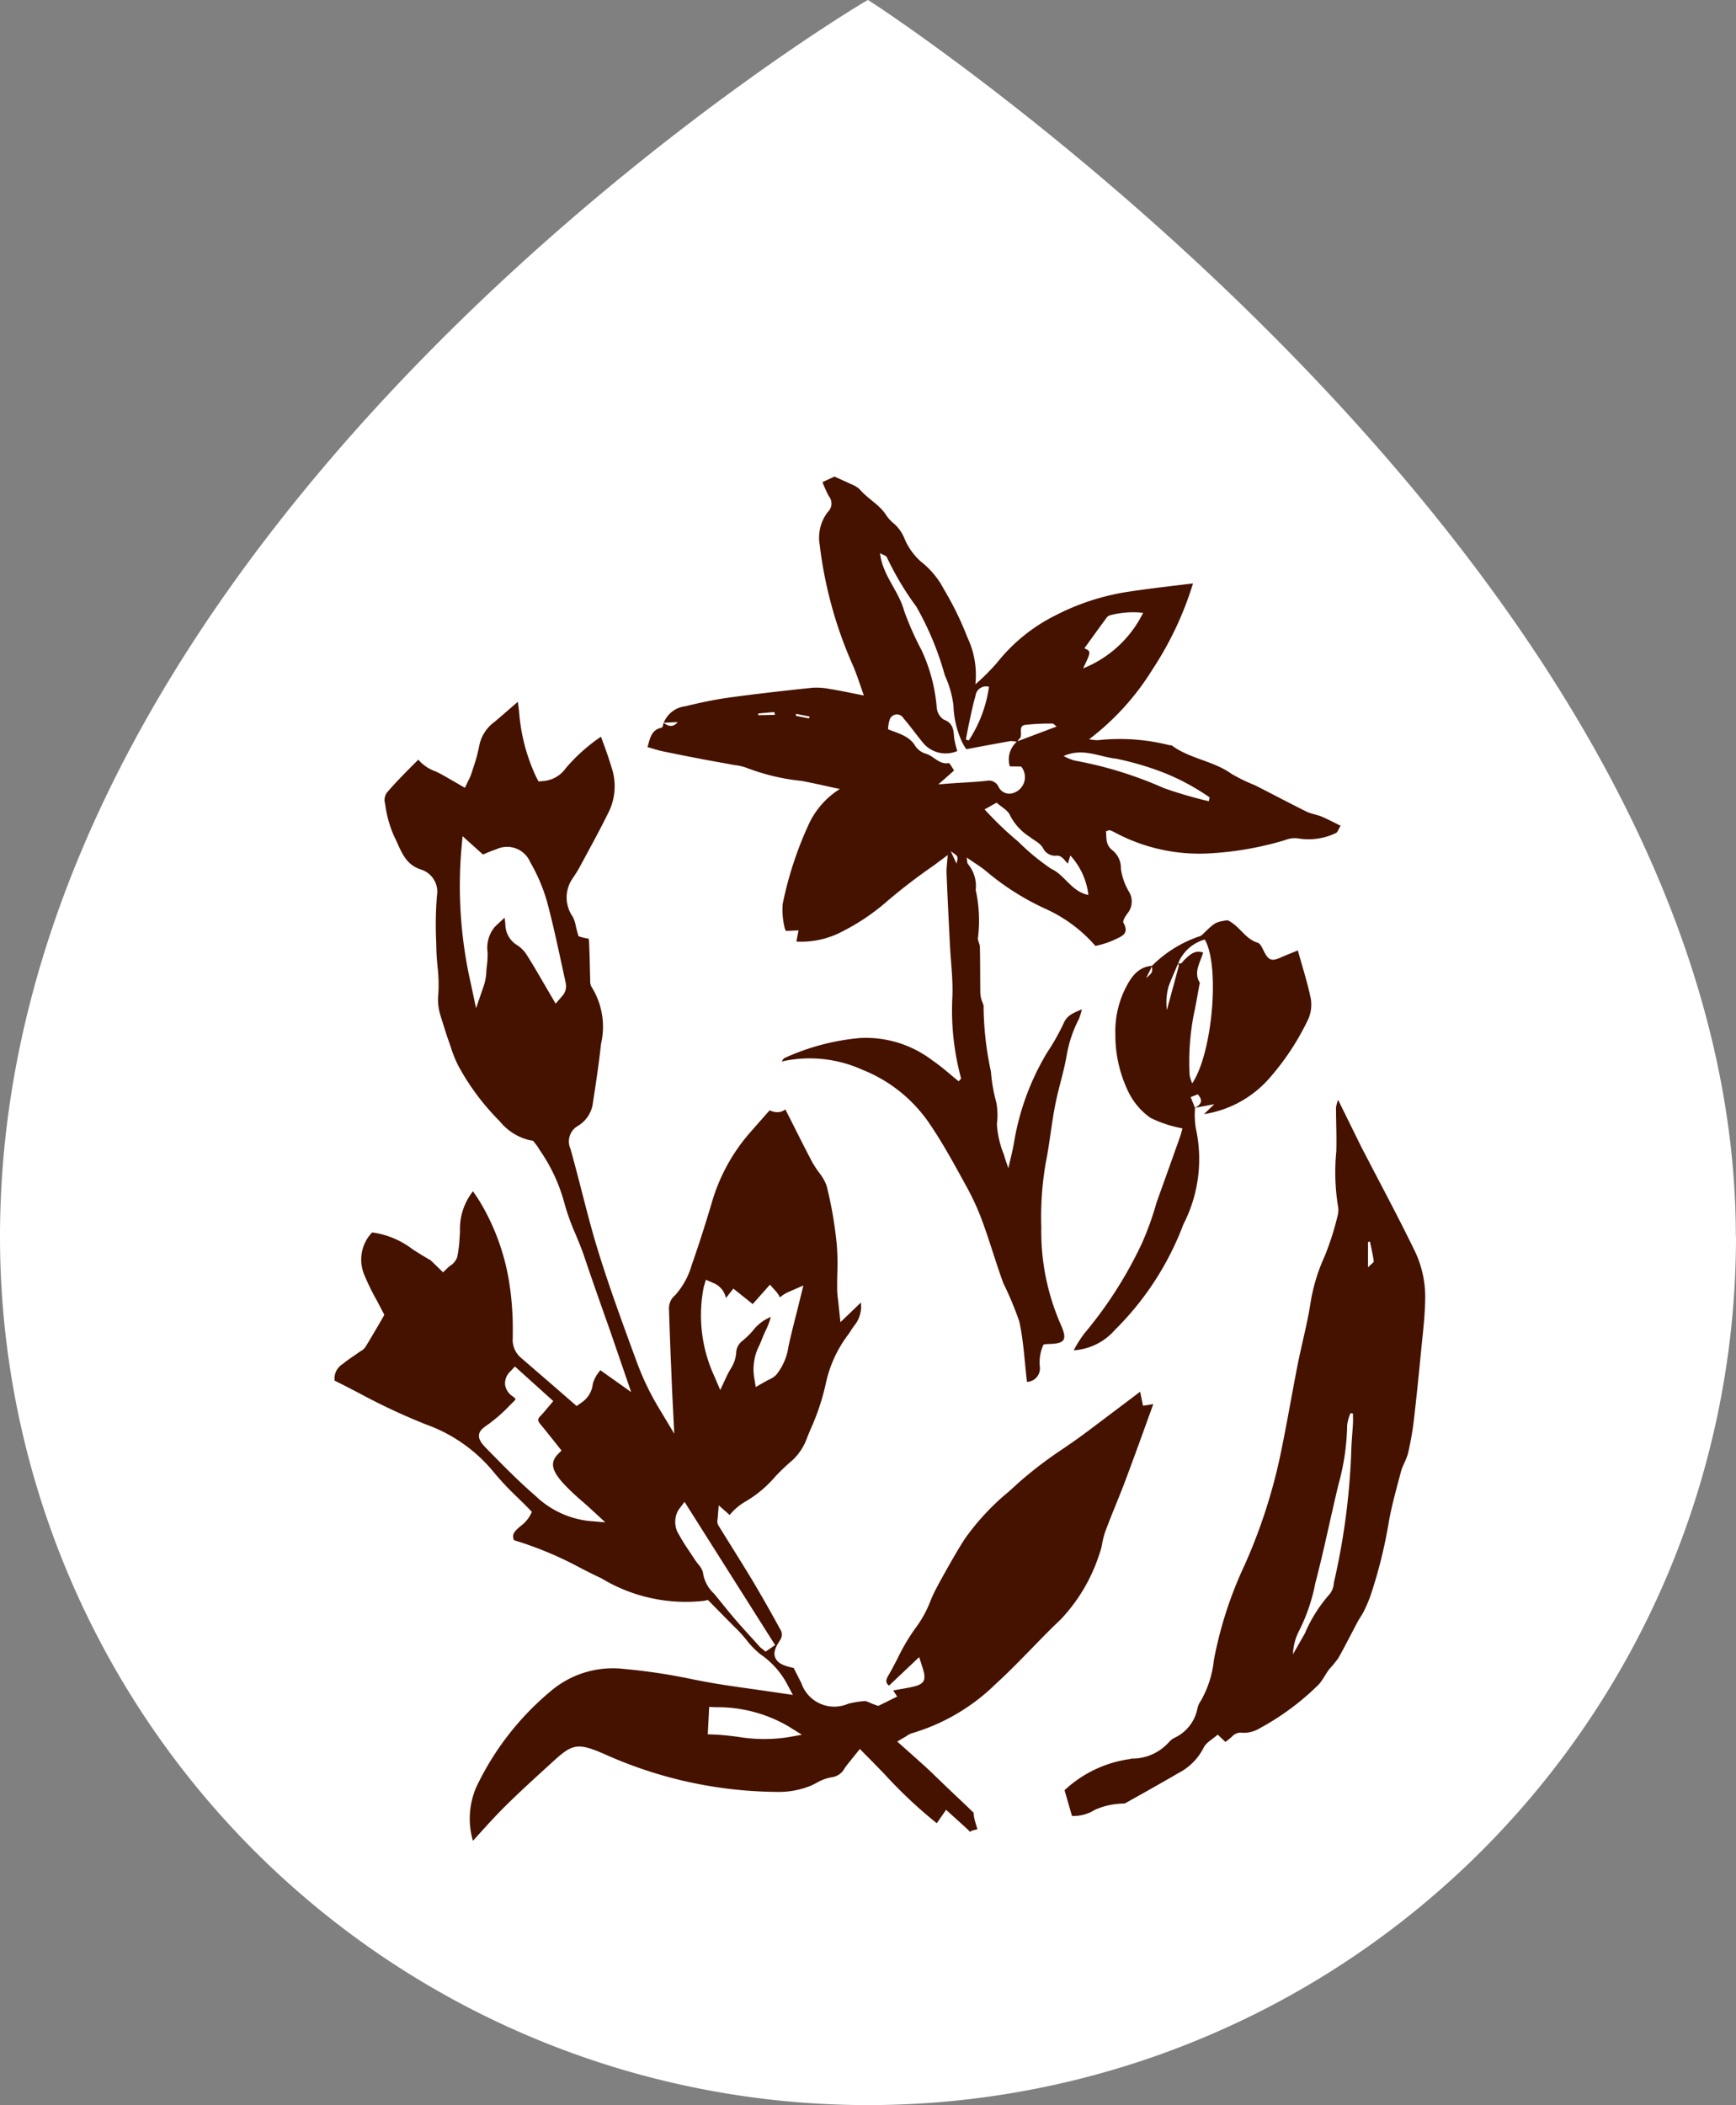 <svg xmlns="http://www.w3.org/2000/svg" xmlns:xlink="http://www.w3.org/1999/xlink" width="66.006" height="80" viewBox="0 0 66.006 80">
  <rect x="0" y="0" width="66.006" height="80" fill="#808080" stroke="none"/>
  <defs>
    <clipPath id="clip-path">
      <rect id="Rectangle_760" data-name="Rectangle 760" width="66.006" height="80" fill="none"/>
    </clipPath>
  </defs>
  <g id="Groupe_328" data-name="Groupe 328" transform="translate(0 0)">
    <g id="Groupe_327" data-name="Groupe 327" transform="translate(0 0)" clip-path="url(#clip-path)">
      <path id="Tracé_2273" data-name="Tracé 2273" d="M66.006,47A33,33,0,1,1,0,47C0,19.561,32.93,0,33,0s33,21.424,33,47" transform="translate(0 0)" fill="#fff"/>
      <path id="Tracé_2274" data-name="Tracé 2274" d="M15.563,32.441l.024.134a4.411,4.411,0,0,0,.329,1.159c.048.091.09.188.133.283.2.442.374.822.9.993a.881.881,0,0,1,.6.985,13.783,13.783,0,0,0-.029,1.767l.007.31c.006.206.024.413.043.619a5.832,5.832,0,0,1,.03,1.06,1.988,1.988,0,0,0,.082.8l.023.08c.1.308.19.617.3.922l.067.194a4.687,4.687,0,0,0,.279.7,9.135,9.135,0,0,0,1.581,2.123,2.085,2.085,0,0,0,1.147.725l.123.019.074.094a1.693,1.693,0,0,1,.108.143l.074.121a6.456,6.456,0,0,1,.912,1.924,8.4,8.4,0,0,0,.442,1.253c.118.286.238.571.335.86.319.945.652,1.888.986,2.829l.8,2.328-1.176-.834-.044.066a1.217,1.217,0,0,0-.238.455.975.975,0,0,1-.442.72l-.173.123-.772-.671c-.452-.392-.9-.777-1.344-1.162a.889.889,0,0,1-.313-.757l0-.178a11.286,11.286,0,0,0-.139-1.955,8.592,8.592,0,0,0-1.108-3.039c-.084-.134-.174-.266-.265-.4a2.315,2.315,0,0,0-.494,1.539l-.016.234a4.634,4.634,0,0,1-.09.727.624.624,0,0,1-.265.329c-.031.025-.064.048-.091.075l-.182.177-.284-.276-.192-.185c-.252-.14-.457-.272-.662-.4a3.247,3.247,0,0,0-1.559-.655,1.489,1.489,0,0,0-.3,1.607,8.914,8.914,0,0,0,.477.977c.08.148.158.3.232.442l.056.106-.2.347c-.17.293-.339.579-.513.864a.5.5,0,0,1-.191.17l-.259.179c-.146.1-.292.2-.428.314a.641.641,0,0,0-.3.627c.328.161.652.329.978.5a24.138,24.138,0,0,0,2.5,1.166,5.9,5.9,0,0,1,2.615,1.864,11.383,11.383,0,0,0,.872.919c.141.138.281.275.418.416l.117.12-.065.134a1.3,1.3,0,0,1-.362.406c-.232.2-.346.306-.254.538a13.647,13.647,0,0,1,2.561,1.073c.253.127.5.254.762.375A6.2,6.2,0,0,0,27.7,62.8l.153-.032.428.435c.222.225.439.448.664.668a5.2,5.2,0,0,1,.371.415,3.083,3.083,0,0,0,.537.548A3.192,3.192,0,0,1,30.882,66l.2.376-.448-.066c-.319-.048-.633-.092-.942-.136-.694-.1-1.352-.187-2.014-.313l-.405-.078a22.231,22.231,0,0,0-2.605-.394,3.647,3.647,0,0,0-2.811.858A10.715,10.715,0,0,0,19.035,69.9a3.027,3.027,0,0,0-.119,2.021c.076-.084.153-.167.226-.249.336-.372.66-.728,1.005-1.07.54-.534,1.112-1.055,1.664-1.557l.146-.134c.734-.669.929-.741,1.982-.277a16.229,16.229,0,0,0,6.505,1.427,3.235,3.235,0,0,0,1.336-.242c.068-.031.134-.066.2-.1a1.709,1.709,0,0,1,.586-.216.643.643,0,0,0,.485-.344c.08-.113.168-.221.265-.341l.313-.388.224.228c.239.238.468.478.7.714a17.7,17.7,0,0,0,2,1.88l.354-.51.46.417c.158.142.3.269.44.406l.014.014c.024-.012.04-.034.066-.043.07-.024.141-.033.211-.055-.043-.158-.1-.306-.129-.478-.009-.05-.009-.1-.016-.152-.069-.065-.138-.133-.207-.2-.445-.421-.893-.843-1.332-1.271-.241-.234-.495-.457-.754-.689l-.611-.544L35.3,68c.046-.025.08-.048.111-.067a.712.712,0,0,1,.218-.108A7.627,7.627,0,0,0,38.8,65.953c.464-.422.908-.878,1.341-1.321.369-.381.738-.76,1.124-1.125a6.5,6.5,0,0,0,1.48-2.516,1.969,1.969,0,0,0,.1-.384,3.09,3.09,0,0,1,.109-.423c.125-.339.26-.673.395-1.007.123-.306.248-.611.363-.917.328-.875.646-1.751.962-2.63l.112-.306-.391.062-.11-.533-1.353,1.02c-.265.2-.53.4-.8.6s-.529.376-.8.562a15.606,15.606,0,0,0-1.651,1.259c-.129.12-.261.238-.392.356a9.2,9.2,0,0,0-1.682,1.811c-.336.528-.643,1.082-.941,1.617l-.1.189a5.66,5.66,0,0,0-.261.554,4.15,4.15,0,0,1-.527.968,7.44,7.44,0,0,0-.707,1.183c-.117.226-.236.454-.363.673-.113.19-.088.28.028.379l1.148-1.086.135.425c.185.579-.02.646-.7.767l-.419.075.016.033.132.2-.721.356-.116-.041c-.075-.026-.142-.054-.2-.08a.936.936,0,0,0-.181-.065,3.447,3.447,0,0,0-.655.107,1.323,1.323,0,0,1-1.772-.79l-.291-.574c-.333-.071-.574-.154-.681-.352-.123-.221,0-.451.165-.705a.374.374,0,0,0-.006-.43c-.356-.656-.7-1.256-1.046-1.839-.257-.425-.52-.848-.784-1.27q-.254-.408-.506-.816a.33.33,0,0,1-.033-.254l.041-.515.414.365.028-.03a2.2,2.2,0,0,1,.559-.469,4.426,4.426,0,0,0,1.137-.945,7.853,7.853,0,0,1,.677-.645,2.158,2.158,0,0,0,.548-.852l.116-.285a8.78,8.78,0,0,0,.607-1.833,4.684,4.684,0,0,1,.853-1.816l.188-.286a1.148,1.148,0,0,0,.277-.909l-.776.745-.088-.827a3.684,3.684,0,0,1-.037-.406c0-.207,0-.413.006-.618a8.9,8.9,0,0,0-.023-1.125,15.256,15.256,0,0,0-.381-2.2,1.78,1.78,0,0,0-.292-.514,3.67,3.67,0,0,1-.264-.405c-.277-.529-.545-1.06-.821-1.61l-.194-.381a.526.526,0,0,1-.226.1.659.659,0,0,1-.371-.066l-.165.185-.543.617a7,7,0,0,0-1.462,2.605c-.236.794-.5,1.643-.793,2.47a2.914,2.914,0,0,1-.628,1.146.647.647,0,0,0-.237.527q.036,1.162.087,2.324l.024.6c.008.21.02.419.03.629l.059,1.186-.537-.894a10.257,10.257,0,0,1-.869-1.781l-.122-.329c-.466-1.272-.948-2.588-1.354-3.9-.24-.766-.44-1.55-.635-2.308-.139-.537-.278-1.076-.428-1.612a.681.681,0,0,1,.272-.867,1.183,1.183,0,0,0,.569-.808c.133-.859.241-1.582.321-2.319a2.857,2.857,0,0,0-.343-2.133.415.415,0,0,1-.069-.265l-.012-.472c-.007-.324-.015-.647-.031-.971a.453.453,0,0,0-.027-.17c.009.017-.051.007-.088,0s-.091-.019-.129-.029l-.157-.045-.041-.143c-.023-.08-.043-.16-.061-.238a1.342,1.342,0,0,0-.113-.354,1.271,1.271,0,0,1-.007-1.469c.1-.149.2-.3.284-.461l.285-.527c.281-.521.572-1.059.833-1.6a2.235,2.235,0,0,0,.072-1.637c-.1-.336-.219-.668-.346-1.012l-.053-.144a6.7,6.7,0,0,0-1.328,1.184,1.165,1.165,0,0,1-.851.5l-.195.016-.089-.169a7.032,7.032,0,0,1-.651-2.5q-.022-.179-.048-.358l-.053.047c-.3.258-.564.491-.834.718a1.469,1.469,0,0,0-.578.9,5.7,5.7,0,0,1-.219.813l-.076.24a1.6,1.6,0,0,1-.108.251l-.143.3-.52-.3c-.152-.087-.29-.169-.431-.242a1.955,1.955,0,0,0-.189-.09,1.548,1.548,0,0,1-.633-.438l-.133.134c-.36.361-.732.734-1.063,1.122a.492.492,0,0,0-.081.362M23.288,59.76a3.489,3.489,0,0,1-1.988-.945c-.627-.541-1.2-1.122-1.837-1.773-.191-.194-.324-.347-.317-.526s.148-.282.36-.429a6.035,6.035,0,0,0,.822-.726l.156-.154c.046-.047.053-.073.051-.077s-.019-.038-.093-.093a.652.652,0,0,1-.3-.428.615.615,0,0,1,.2-.531l.172-.184,1.458,1.315-.246.29c-.081.1-.156.188-.24.273-.114.112-.114.185,0,.321.143.171.284.348.44.543l.359.452-.129.13c-.306.313-.256.612.186,1.106a8.536,8.536,0,0,0,.739.7c.126.112.254.225.382.343l.485.449Zm8.137,8.129-.564.1a6.094,6.094,0,0,1-1.895-.025c-.278-.034-.553-.068-.831-.08l-.289-.012L27.9,66.83l.238.013a5.344,5.344,0,0,1,2.78.73Zm-1.019-3.408-.361.249-.207-.166-.248-.277c-.218-.237-.433-.473-.642-.714-.261-.3-.51-.612-.76-.921-.036-.046-.075-.09-.114-.135a1.348,1.348,0,0,1-.415-.815.845.845,0,0,0-.182-.3c-.052-.069-.105-.137-.148-.206-.06-.091-.121-.183-.182-.276a6.944,6.944,0,0,1-.387-.62.9.9,0,0,1-.024-.962l.226-.3ZM27.7,50.846l.075-.249.276.121a.784.784,0,0,1,.485.574l.283-.357.736.586.655-.737.215.24a.97.97,0,0,1,.163.243,1.452,1.452,0,0,1,.379-.228l.514-.224-.239.968c-.1.39-.2.782-.289,1.174l-.038.17a2.2,2.2,0,0,1-.471,1.089.876.876,0,0,1-.258.17c-.048.024-.1.052-.167.088l-.349.2-.064-.391a1.988,1.988,0,0,1,.213-1.217c.032-.074.062-.145.09-.219.041-.108.089-.214.139-.321a2.714,2.714,0,0,0,.194-.515c-.019.009-.04.019-.063.028a1.635,1.635,0,0,0-.624.5,3.113,3.113,0,0,1-.4.386.6.6,0,0,0-.23.472,1.324,1.324,0,0,1-.226.612c-.046.081-.093.169-.137.26l-.242.519-.242-.562a5.526,5.526,0,0,1-.38-3.377m-8.4-16.413.03-.012c.155-.065.313-.134.476-.186a.955.955,0,0,1,1.291.489,6.669,6.669,0,0,1,.632,1.475c.216.8.392,1.617.564,2.408l.156.721a.553.553,0,0,1-.145.494l-.24.28-.454-.776c-.214-.369-.429-.741-.659-1.1a1.216,1.216,0,0,0-.328-.334.932.932,0,0,1-.471-.788,2.216,2.216,0,0,0-.031-.268c-.133.124-.249.23-.362.338a1.234,1.234,0,0,0-.282.982,3.586,3.586,0,0,1-.026.492c-.011.072-.016.143-.021.215a2.093,2.093,0,0,1-.092.54l-.3.87-.2-.938a16.685,16.685,0,0,1-.356-5.131l.043-.467Z" transform="translate(-0.935 -1.961)" fill="#451200"/>
      <path id="Tracé_2275" data-name="Tracé 2275" d="M27.052,28.793a1,1,0,0,1,.807-.618c.55-.132,1.1-.253,1.664-.331,1.05-.144,2.105-.261,3.16-.373a2.58,2.58,0,0,1,.675.044c.416.067.829.156,1.3.249-.136-.374-.259-.783-.429-1.17a15.919,15.919,0,0,1-1.251-4.561,1.6,1.6,0,0,1,.307-1.241.443.443,0,0,0,.038-.607,4.629,4.629,0,0,1-.238-.531l.455-.21c.221.1.421.187.618.282a1.024,1.024,0,0,1,.339.2c.31.367.765.585,1.024,1.007a1.476,1.476,0,0,0,.3.315,1.48,1.48,0,0,1,.377.542,2.4,2.4,0,0,0,.646.9,3.181,3.181,0,0,1,.854,1.032,12.117,12.117,0,0,1,.9,1.841,3.333,3.333,0,0,1,.3,1.777,8.407,8.407,0,0,0,.821-.819,6.574,6.574,0,0,1,2.208-1.794,8.966,8.966,0,0,1,2.9-.923c.749-.113,1.5-.195,2.346-.3a12.655,12.655,0,0,1-1.539,3.265,9.757,9.757,0,0,1-2.413,2.659,1.788,1.788,0,0,0,.341.034,7.7,7.7,0,0,1,2.706.188c.037.008.083,0,.111.022.681.5,1.562.573,2.251,1.066a6.6,6.6,0,0,0,.9.438c.653.331,1.3.675,1.956,1,.182.089.395.114.584.193.234.1.457.219.715.345-.087.136-.121.264-.184.279a2.41,2.41,0,0,1-1.381.211.968.968,0,0,0-.548.056,12.252,12.252,0,0,1-2.957.508,6.8,6.8,0,0,1-3.5-.791,1.494,1.494,0,0,0-.2-.092c-.03-.01-.071.017-.152.039.029.263-.031.517.268.74a.862.862,0,0,1,.3.688,2.343,2.343,0,0,0,.325.9.718.718,0,0,1-.08.8c-.074.1-.188.281-.15.347.264.46-.141.538-.383.669a3.509,3.509,0,0,1-.682.213,5.518,5.518,0,0,0-1.9-1.411,9.828,9.828,0,0,1-2.244-1.42c-.211-.181-.455-.321-.751-.529.025.129.015.215.053.252a1.3,1.3,0,0,1,.291.983A5.363,5.363,0,0,1,39,36.943c-.033.111.068.254.07.383.012.573.008,1.147.015,1.719a1.108,1.108,0,0,0,.036.252c.027.11.106.225.089.326a12.132,12.132,0,0,0,.279,2.434,6.17,6.17,0,0,0,.206,1.178,2.639,2.639,0,0,1,.021.814,3.666,3.666,0,0,0,.267,1.166c.037.139.088.275.168.516.084-.375.164-.669.214-.967a9.669,9.669,0,0,1,1.269-3.444,8.364,8.364,0,0,0,.614-1.087c.13-.314.364-.4.7-.542a2.693,2.693,0,0,1-.115.369,4.709,4.709,0,0,0-.466,1.393c-.111.634-.314,1.253-.437,1.886-.142.732-.212,1.477-.361,2.208a12.126,12.126,0,0,0-.165,2.426,8.817,8.817,0,0,0,.73,3.676c.275.609.18.755-.485.761a1.444,1.444,0,0,0-.16.021,1.6,1.6,0,0,0-.14.844.513.513,0,0,1-.49.575c-.092-.781-.128-1.552-.291-2.293a12.289,12.289,0,0,0-.609-1.46c-.272-.744-.49-1.508-.761-2.252A9.37,9.37,0,0,0,38.6,46.5c-.474-.862-.94-1.734-1.5-2.543a5.564,5.564,0,0,0-2.5-1.97,4.858,4.858,0,0,0-3.07-.313c.038-.046.066-.113.116-.135a8.811,8.811,0,0,1,2.84-.756,4.167,4.167,0,0,1,2.792.86c.342.23.648.513.985.783.033-.044.1-.093.088-.123a9.837,9.837,0,0,1-.328-3.081c.029-.657-.06-1.319-.093-1.979-.045-.905-.092-1.811-.128-2.716-.008-.214.026-.429.045-.7-.181.136-.351.262-.52.389a21.744,21.744,0,0,0-1.8,1.38A8.1,8.1,0,0,1,33.9,36.7a3.352,3.352,0,0,1-1.809.416c.028-.143.051-.262.082-.425l-.478.02a.459.459,0,0,1-.053-.13,2.953,2.953,0,0,1-.071-.894,13.808,13.808,0,0,1,.983-3.011,3.124,3.124,0,0,1,1.19-1.358c-.559-.119-1-.224-1.453-.308a8.153,8.153,0,0,1-2.1-.5,1.86,1.86,0,0,0-.443-.1c-.366-.069-.732-.134-1.1-.2-.552-.107-1.106-.214-1.657-.329-.177-.037-.35-.1-.56-.155.1-.342.144-.662.545-.741.034-.007.047-.121.069-.185.174.137.347.191.535-.024l-.533.023m13.458.734a.924.924,0,0,0-.275-.037c-.554.1-1.106.2-1.673.31a1.619,1.619,0,0,1-.2-.352,3.529,3.529,0,0,1-.292-1.3A3.853,3.853,0,0,0,37.737,27a11.416,11.416,0,0,0-1.082-2.609,11.2,11.2,0,0,1-1.119-1.871c-.023-.071-.16-.1-.265-.169.1.855.71,1.429.917,2.192a11.419,11.419,0,0,0,.658,1.488,6.368,6.368,0,0,1,.582,2.186.609.609,0,0,0,.266.462c.345.129.374.371.393.667a3.123,3.123,0,0,0,.124.528,1.123,1.123,0,0,1-1.265-.266c-.268-.318-.507-.661-.78-.976a.289.289,0,0,0-.531.066,1.191,1.191,0,0,0-.055.351c.411.166.809.251,1.041.647a.744.744,0,0,0,.4.283c.3.089.493.413.858.354.048-.007.125.163.21.279-.181.162-.343.306-.6.53.254-.02.4-.032.537-.041.431-.03.863-.047,1.293-.093a.405.405,0,0,1,.463.232.452.452,0,0,0,.573.224.632.632,0,0,0,.282-1l-.429-.006a.9.9,0,0,1,.28-.95l1.5-.565c-.1-.075-.124-.113-.15-.112a8.848,8.848,0,0,0-1.044.049c-.315.048-.046.415-.245.552-.027.019-.034.064-.051.1m1.912,4.622c-.162-.173-.238-.33-.475-.3a.518.518,0,0,1-.429-.223c-.117-.258-.349-.336-.537-.491a2.1,2.1,0,0,1-.749-.812c-.077-.2-.33-.322-.515-.491l-.457.255a12.92,12.92,0,0,0,1.279,1.226,8.7,8.7,0,0,0,1.246,1.028c.535.242.768.866,1.422,1a2.668,2.668,0,0,0-.686-1.5c-.034.106-.054.174-.1.317m5.366-2.383c.01-.048.02-.1.03-.143a8.706,8.706,0,0,0-1.725-.932,11.358,11.358,0,0,0-1.837-.541c-.628-.064-1.257-.426-1.988-.1a2.051,2.051,0,0,0,.408.171,14.913,14.913,0,0,1,3.4,1.048,16.561,16.561,0,0,0,1.711.5m-4.78-5.05a4.331,4.331,0,0,0,2.281-2.11,3.348,3.348,0,0,0-1.229.086.269.269,0,0,0-.144.079c-.288.389-.57.782-.859,1.182.259.12.259.12-.049.763m-3.581.7a.406.406,0,0,0-.513.354c-.1.339-.167.686-.242,1.03-.046.207-.082.416-.122.624l.112.029a4.928,4.928,0,0,0,.766-2.037M31.279,28.5c-.01-.036-.02-.073-.029-.108l-.61.056c0,.021,0,.042,0,.063l.638-.011m6.9,5.651c.075-.271.075-.271-.215-.466.106.229.161.347.215.466m-6.1-5.689c0,.025,0,.05,0,.075l.5.1c0-.025.008-.049.013-.074l-.506-.1" transform="translate(-1.812 -1.332)" fill="#451200"/>
      <path id="Tracé_2276" data-name="Tracé 2276" d="M48.442,44.675a3.1,3.1,0,0,0,.034.8A5.411,5.411,0,0,1,48,49.1a11.209,11.209,0,0,1-2.606,4.017,2.27,2.27,0,0,1-1.565.774,4.364,4.364,0,0,1,.409-.646,15.727,15.727,0,0,0,2.17-3.39,11.369,11.369,0,0,0,.57-1.58c.3-.835.6-1.669.894-2.5.037-.1.061-.213.09-.319a4.617,4.617,0,0,1-1.215-.4,2.6,2.6,0,0,1-.835-.978,4.94,4.94,0,0,1-.5-2.189,3.666,3.666,0,0,1,.373-1.737c.215-.423.473-.836,1.03-.876l-.232.47c.245-.217.245-.217.218-.464a4.666,4.666,0,0,1,1.76-1.108.358.358,0,0,0,.151-.074c.495-.48.494-.481.966-.555.458.211.655.707,1.143.854.117.035.193.241.267.38.154.287.279.33.589.193.2-.091.413-.171.674-.279.178.645.369,1.232.492,1.835a1.374,1.374,0,0,1-.092.767,9.7,9.7,0,0,1-1.492,2.266,4.143,4.143,0,0,1-2.477,1.354l.392-.379-.738.141c.223-.121.335-.268.108-.514l-.268.106c.064.159.115.284.164.41m-.657-5.507c.146.074.178-.054.26-.127.184-.163.365-.381.706-.272-.112.392-.37.743-.131,1.139.015.024-.007.074-.015.111-.065.353-.122.708-.2,1.059a9.453,9.453,0,0,0-.168,2.347,1.372,1.372,0,0,0,.1.316c.779-1.163,1.055-4.492.476-5.466a1.541,1.541,0,0,0-1.013.908c-.123.3-.258.587-.366.889a2.281,2.281,0,0,0-.061.882c.157-.579.308-1.131.455-1.683.007-.029-.028-.069-.043-.1" transform="translate(-3.004 -2.573)" fill="#451200"/>
      <path id="Tracé_2277" data-name="Tracé 2277" d="M45.967,69.909a1.877,1.877,0,0,0,1.472-.642.668.668,0,0,1,.206-.152,1.558,1.558,0,0,0,.864-1.121.754.754,0,0,1,.122-.273,3.914,3.914,0,0,0,.5-1.552,15.109,15.109,0,0,1,1.176-3.629,20.766,20.766,0,0,0,1.329-4.054c.251-1.176.447-2.361.68-3.541.15-.757.352-1.507.477-2.267a6.826,6.826,0,0,1,.544-1.844,10.56,10.56,0,0,0,.5-1.558.81.81,0,0,0,.009-.389,8.1,8.1,0,0,1-.059-2.054c.016-.556-.01-1.112-.012-1.667a1.537,1.537,0,0,1,.08-.293c.325.659.605,1.229.887,1.8.029.059.061.116.091.174.654,1.263,1.33,2.517,1.951,3.8a4.038,4.038,0,0,1,.381,1.846c-.012.646-.093,1.295-.156,1.942-.086.879-.173,1.759-.277,2.637a11.071,11.071,0,0,1-.217,1.228c-.058.243-.208.469-.272.712-.174.664-.366,1.328-.476,2a18.254,18.254,0,0,1-.67,2.676,5.155,5.155,0,0,1-.267.629c-.064.134-.158.256-.229.388-.247.462-.481.931-.739,1.389a4.7,4.7,0,0,1-.347.422c-.139.187-.239.4-.395.575a9.809,9.809,0,0,1-2.267,1.678,1.139,1.139,0,0,1-.634.159.441.441,0,0,0-.4.148,2.937,2.937,0,0,1-.249.2l-.292-.278c-.2.177-.446.306-.537.5a2.19,2.19,0,0,1-.949.957c-.669.389-1.345.768-2.022,1.146-.054.031-.136.009-.2.023a2.668,2.668,0,0,0-.987.245,1.463,1.463,0,0,1-.847.218c-.094-.326-.18-.623-.282-.976a4.551,4.551,0,0,1,2.509-1.187M54.2,57.227a8.974,8.974,0,0,1-.333,2.273c-.3,1.248-.552,2.5-.879,3.746a6.855,6.855,0,0,1-.638,1.85,2.065,2.065,0,0,0-.21.848c.15-.263.3-.526.449-.788a5.5,5.5,0,0,1,.962-1.517.8.8,0,0,0,.144-.418,26.317,26.317,0,0,0,.658-4.924c.006-.374.047-.751.067-1.126.007-.125,0-.251,0-.376l-.093-.014a1.629,1.629,0,0,0-.126.447m.794-5.991c.126-.129.222-.185.216-.227-.035-.253-.094-.5-.145-.753l-.073.024c0,.284,0,.567,0,.956" transform="translate(-2.978 -3.075)" fill="#451200"/>
    </g>
  </g>
</svg>
